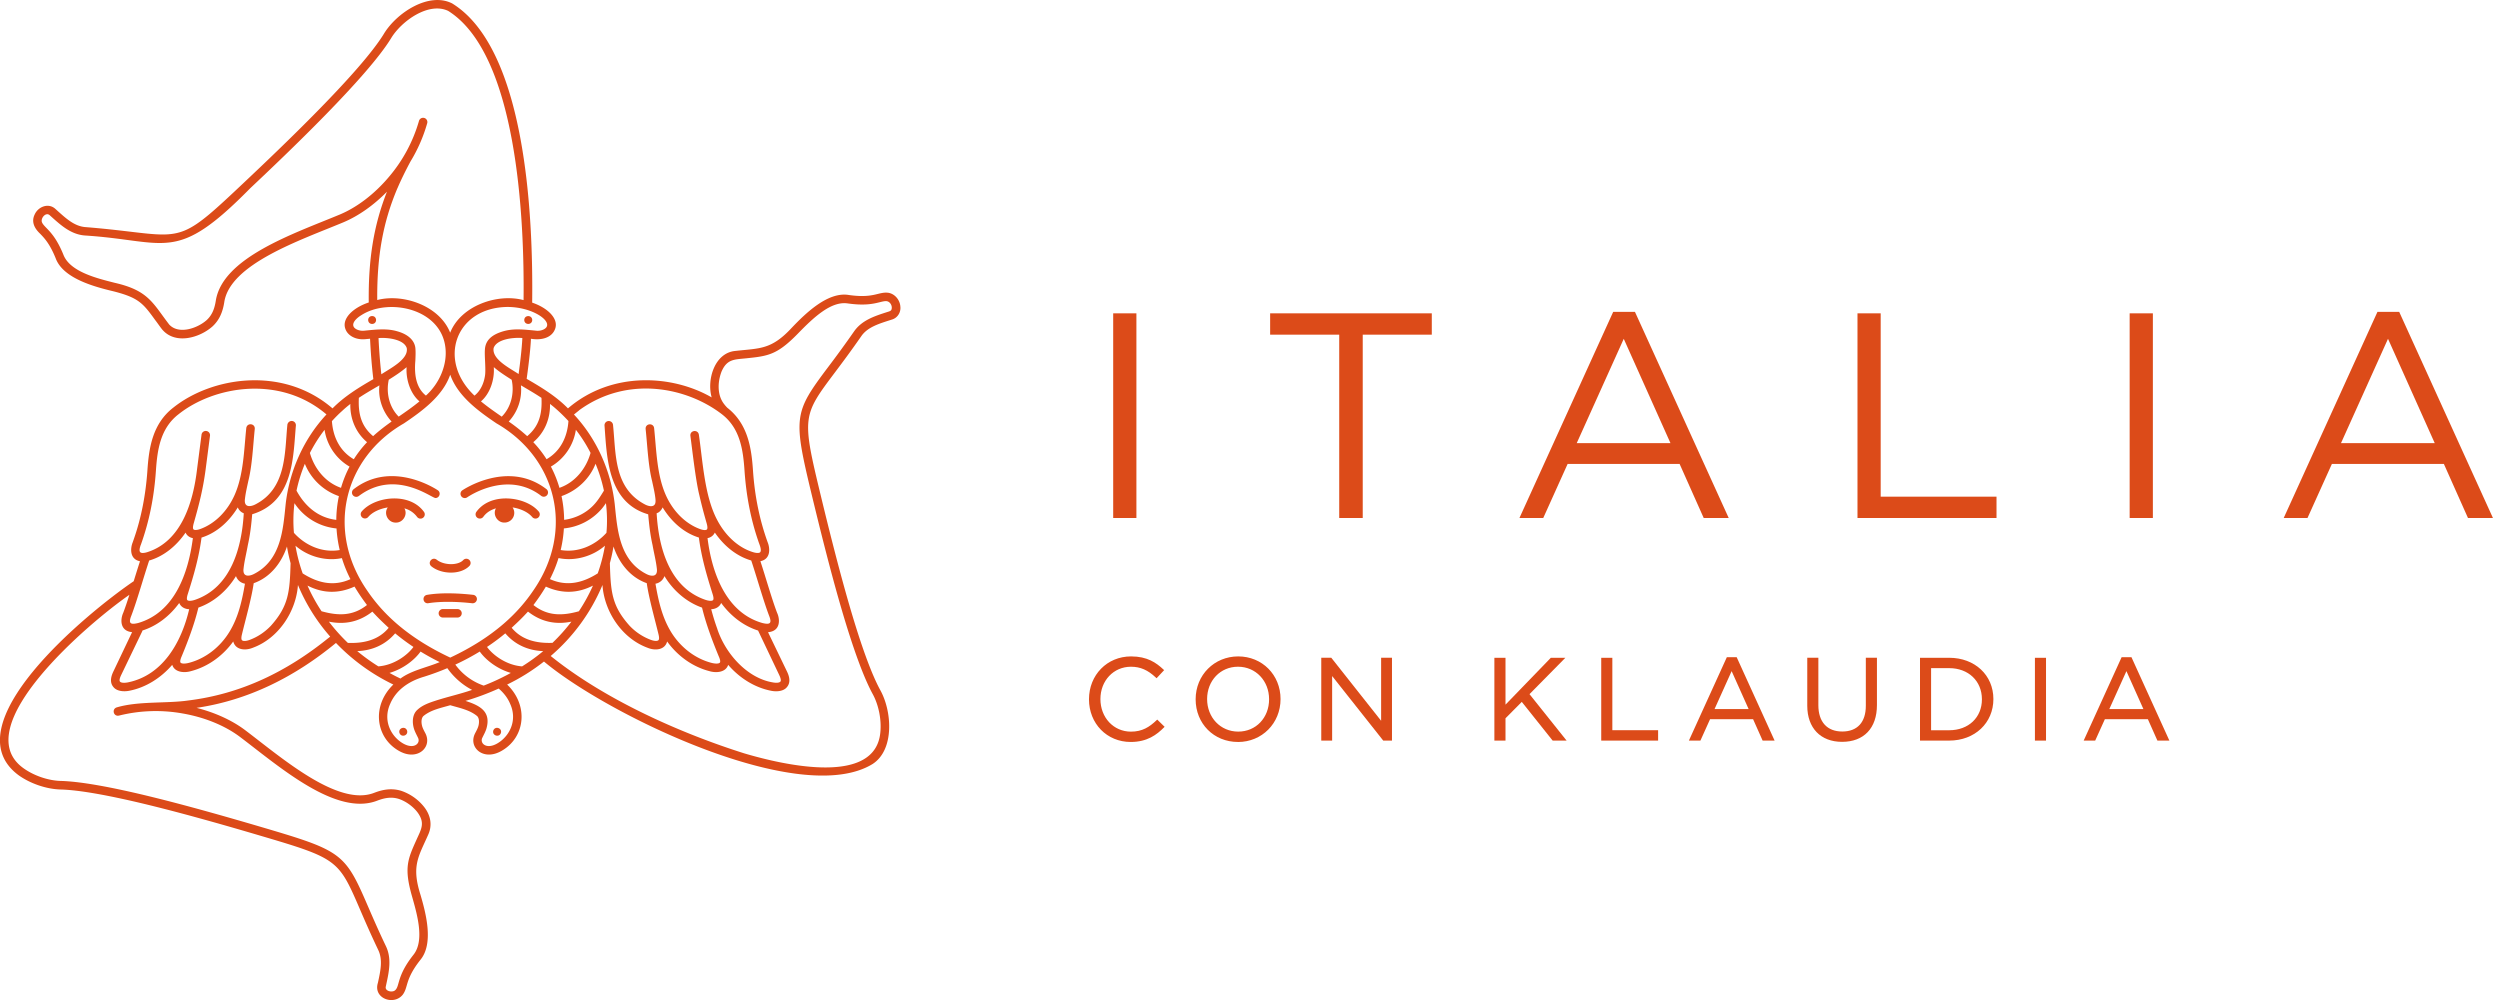 <svg xmlns="http://www.w3.org/2000/svg" width="160" height="64" viewBox="0 0  160 64" fill="none"><g fill="#DC4B19" clip-path="url(#logo)"><path d="M72.73 20.054v13.099h-1.486V20.054h1.487ZM87.214 33.153H85.71V21.42h-4.421v-1.367h10.346v1.367h-4.42v11.732ZM110.636 33.153h-1.598l-1.543-3.461h-7.167l-1.56 3.46h-1.524l6-13.192h1.393l6.001 13.193h-.002Zm-6.715-11.47-3.011 6.679h6.001l-2.992-6.68h.002ZM118.877 20.054h1.487v11.733h7.413v1.366h-8.898V20.054h-.002ZM137.784 20.054v13.099h-1.486V20.054h1.486ZM159.549 33.153h-1.598l-1.543-3.461h-7.167l-1.561 3.46h-1.523l6-13.192h1.392l6 13.193Zm-6.717-11.47-3.009 6.679h6.001l-2.992-6.68ZM72.365 47.426c-1.503 0-2.61-1.176-2.61-2.671 0-1.495 1.1-2.685 2.632-2.685.945 0 1.51.333 2.031.82l-.402.429c-.438-.414-.928-.71-1.635-.71-1.152 0-2.015.926-2.015 2.13 0 1.205.87 2.146 2.015 2.146.713 0 1.182-.273 1.68-.748l.386.378c-.542.547-1.137.91-2.082.91Z"/><path d="M72.365 47.486c-1.522 0-2.67-1.174-2.67-2.73 0-1.558 1.158-2.746 2.693-2.746 1.037 0 1.608.403 2.072.838l.045.04-.485.52-.045-.043c-.515-.486-.99-.694-1.594-.694-1.114 0-1.954.89-1.954 2.07 0 1.18.839 2.084 1.954 2.084.723 0 1.178-.292 1.639-.73l.043-.042.472.462-.043.043c-.455.459-1.064.928-2.127.928Zm.023-5.356c-1.467 0-2.57 1.129-2.57 2.624s1.095 2.608 2.547 2.608c.801 0 1.384-.245 1.996-.849l-.3-.293c-.467.436-.94.724-1.68.724-1.165 0-2.077-.97-2.077-2.206s.893-2.192 2.077-2.192c.772 0 1.276.357 1.632.684l.318-.34c-.437-.401-.983-.763-1.944-.763v.003ZM79.23 47.426c-1.582 0-2.647-1.235-2.647-2.671 0-1.436 1.079-2.685 2.663-2.685 1.585 0 2.647 1.234 2.647 2.67 0 1.437-1.078 2.686-2.663 2.686Zm0-4.817c-1.19 0-2.037.948-2.037 2.13s.862 2.146 2.052 2.146 2.037-.948 2.037-2.13-.861-2.146-2.052-2.146Z"/><path d="M79.23 47.486c-1.544 0-2.709-1.174-2.709-2.73 0-1.558 1.197-2.746 2.724-2.746 1.527 0 2.71 1.174 2.71 2.73 0 1.558-1.198 2.748-2.724 2.748v-.002Zm.017-5.356c-1.483 0-2.601 1.129-2.601 2.624s1.112 2.608 2.586 2.608c1.475 0 2.6-1.152 2.6-2.624 0-1.473-1.111-2.61-2.585-2.61v.002Zm0 4.815c-1.205 0-2.114-.949-2.114-2.206 0-1.256.903-2.191 2.098-2.191 1.195 0 2.114.949 2.114 2.206 0 1.257-.903 2.191-2.098 2.191Zm-.016-4.275c-1.127 0-1.976.889-1.976 2.07 0 1.18.856 2.083 1.992 2.083 1.136 0 1.975-.889 1.975-2.07 0-1.18-.855-2.083-1.991-2.083ZM88.453 42.159h.572v5.178h-.467l-3.362-4.245v4.245h-.572v-5.178h.55l3.28 4.15v-4.15h-.001Z"/><path d="M89.087 47.398h-.56l-.019-.024-3.251-4.107v4.13h-.696v-5.3h.641l.02.024 3.17 4.01v-4.034h.695v5.3Zm-.499-.123h.377V42.22h-.45v4.266l-3.372-4.266h-.46v5.056h.45v-4.36l3.454 4.36h.001ZM100.136 47.337h-.735l-2-2.508-1.11 1.118v1.39h-.587v-5.178h.587v3.091l2.99-3.091h.758l-2.23 2.263 2.327 2.913v.002Z"/><path d="M100.264 47.398h-.894l-.019-.024-1.957-2.454-1.042 1.05v1.428h-.712v-5.3h.712v3l2.902-3h.93l-2.296 2.327 2.373 2.971.003.002Zm-.833-.123h.579l-2.283-2.858 2.167-2.198h-.586l-3.078 3.182V42.22h-.464v5.056h.465v-1.353l.017-.018 1.157-1.166 2.024 2.539.002-.002ZM102.539 42.159h.587v4.637h2.93v.54h-3.518v-5.179l.001.002Z"/><path d="M106.119 47.398h-3.64v-5.3h.711v4.636h2.929v.664Zm-3.518-.123h3.396v-.417h-2.93v-4.637h-.464v5.056l-.002-.002ZM113.48 47.337h-.632l-.61-1.368h-2.833l-.618 1.368h-.603l2.373-5.214h.55l2.373 5.214Zm-2.655-4.534-1.191 2.641h2.373l-1.182-2.64Z"/><path d="M113.575 47.398h-.767l-.61-1.369h-2.754l-.617 1.368h-.737l2.428-5.337h.63l.016.037 2.411 5.302v-.002Zm-.686-.123h.496l-2.316-5.092h-.471l-2.317 5.092h.468l.617-1.368h2.914l.609 1.368Zm-.786-1.77h-2.563l1.285-2.852 1.278 2.851Zm-2.373-.123h2.183l-1.088-2.43-1.095 2.43ZM120.062 45.125c0 1.509-.871 2.293-2.171 2.293-1.3 0-2.163-.784-2.163-2.249v-3.01h.587v2.974c0 1.117.595 1.745 1.592 1.745.997 0 1.568-.577 1.568-1.709v-3.01h.587v2.966Z"/><path d="M117.891 47.478c-1.372 0-2.226-.885-2.226-2.309v-3.072h.71v3.034c0 1.072.558 1.686 1.53 1.686s1.508-.6 1.508-1.648v-3.072h.711v3.028c0 1.474-.834 2.353-2.233 2.353Zm-2.103-5.259v2.949c0 1.37.785 2.187 2.103 2.187s2.111-.814 2.111-2.231v-2.906h-.465v2.948c0 1.126-.593 1.77-1.63 1.77s-1.653-.676-1.653-1.808v-2.912h-.465l-.001.003ZM124.749 47.337h-1.808v-5.178h1.808c1.637 0 2.766 1.117 2.766 2.582 0 1.464-1.131 2.596-2.766 2.596Zm0-4.639h-1.219v4.098h1.219c1.316 0 2.157-.887 2.157-2.041s-.84-2.057-2.157-2.057Z"/><path d="M124.748 47.398h-1.868v-5.3h1.868c1.639 0 2.829 1.11 2.829 2.641 0 1.532-1.19 2.659-2.829 2.659Zm-1.745-.123h1.745c1.569 0 2.706-1.066 2.706-2.536s-1.137-2.52-2.706-2.52h-1.745v5.056Zm1.745-.417h-1.281v-4.22h1.281c1.307 0 2.218.872 2.218 2.117 0 1.246-.913 2.103-2.218 2.103Zm-1.158-.122h1.158c1.234 0 2.095-.814 2.095-1.98 0-1.167-.861-1.995-2.095-1.995h-1.158v3.975ZM130.885 42.159v5.178h-.588v-5.178h.588Z"/><path d="M130.945 47.398h-.71v-5.3h.71v5.3Zm-.587-.123h.464V42.22h-.464v5.056ZM138.746 47.337h-.632l-.61-1.368h-2.833l-.618 1.368h-.603l2.373-5.214h.55l2.373 5.214Zm-2.655-4.534-1.19 2.641h2.372l-1.182-2.64Z"/><path d="M138.841 47.398h-.767l-.61-1.369h-2.753l-.618 1.368h-.737l2.428-5.337h.631l.015.037 2.411 5.302v-.002Zm-.687-.123h.496l-2.317-5.092h-.472l-2.317 5.092h.468l.617-1.368h2.914l.609 1.368h.002Zm-.785-1.77h-2.563l1.286-2.852 1.278 2.851h-.001Zm-2.373-.123h2.183l-1.088-2.43-1.096 2.43h.001ZM57.62 19.581c-.048-.425-.383-.8-.8-.847-.217-.024-.423.025-.624.074-.363.091-.863.215-1.868.072-1.332-.229-2.759 1.158-3.654 2.096-1.316 1.422-2.05 1.306-3.613 1.484-1.322.12-1.838 1.83-1.514 2.974-2.491-1.44-6.386-1.71-9.197.703-.77-.787-1.72-1.358-2.644-1.892.066-.466.238-1.73.275-2.564.667.111 1.343-.054 1.55-.643.229-.64-.472-1.333-1.472-1.67.07-5.579-.407-16.256-5.126-19.152-1.499-.752-3.557.614-4.36 1.942-1.5 2.458-6.656 7.354-8.93 9.501-3.798 3.585-3.864 3.579-7.358 3.163-.735-.086-1.651-.195-2.813-.287-.697-.054-1.217-.525-1.823-1.071l-.094-.084c-.44-.418-1.103-.158-1.328.331-.247.49-.016.91.342 1.248.26.268.617.636.995 1.574.468 1.261 2.387 1.798 3.652 2.1 1.676.418 1.942.785 2.733 1.874.08.096.393.555.485.64.833.9 2.34.477 3.168-.258.445-.414.652-.925.751-1.546.365-2.45 4.866-3.966 7.612-5.11.975-.408 1.947-1.095 2.8-1.963-.842 2.14-1.198 4.3-1.165 7.088-1.003.331-1.73 1.028-1.5 1.68.146.446.666.722 1.261.671l.322-.03c.05.989.11 1.733.211 2.586-.916.528-1.854 1.098-2.612 1.872-3.204-2.758-7.752-1.998-10.187-.052-1.35 1.04-1.565 2.618-1.66 4.015-.108 1.563-.393 3.028-.853 4.353l-.086.25c-.147.35-.228 1.078.463 1.218-.138.422-.272.853-.402 1.277C5.568 39.231-3.191 46.42 1.212 49.63c.752.53 1.773.875 2.668.898 1.174.03 3.076.365 5.656.995 2.492.61 5.235 1.403 7.081 1.948 5.021 1.48 5.048 1.542 6.44 4.772.29.672.652 1.51 1.148 2.551.302.629.153 1.313-.02 2.111-.315.993 1.022 1.476 1.595.75.13-.174.19-.374.247-.572.104-.359.244-.85.873-1.646.865-1.035.372-2.953.003-4.196-.579-1.845-.113-2.42.517-3.856.252-.582.147-1.219-.297-1.766a3.161 3.161 0 0 0-1.447-1.007c-.584-.177-1.133-.1-1.721.126-2.315.91-5.886-2.21-8.257-4.002-.844-.637-1.932-1.132-3.118-1.433 3.311-.488 6.283-1.978 8.922-4.155a12.74 12.74 0 0 0 3.672 2.663c-1.382 1.333-1.16 3.352.322 4.224.31.184.593.257.84.257.304 0 .55-.11.714-.258.298-.27.378-.68.19-1.073-.093-.184-.208-.374-.244-.58-.034-.179-.035-.413.099-.551.48-.399 1.13-.523 1.721-.696.59.175 1.241.297 1.722.696.134.138.132.372.099.552-.037.205-.154.397-.245.579-.188.395-.108.803.19 1.073.165.149.41.258.713.258.248 0 .532-.073.841-.257 1.481-.87 1.704-2.893.321-4.224a12.88 12.88 0 0 0 2.357-1.473c4.049 3.4 16.406 9.4 21.036 6.556 1.404-.913 1.243-3.37.488-4.726-.56-1.025-1.22-2.831-1.96-5.369-.715-2.453-1.397-5.211-1.846-7.073-1.223-5.065-1.181-5.118.927-7.922.441-.588.993-1.323 1.656-2.277.405-.602 1.17-.819 1.964-1.074.386-.11.598-.5.54-.865v-.007Zm-20.55 6.672c3.11-2.262 6.913-1.452 9.13.257 1.172.903 1.358 2.285 1.45 3.621.11 1.611.406 3.123.88 4.493.048.17.242.56.124.716-.06.065-.228.066-.434.006-.952-.282-1.809-1.058-2.35-2.125-.785-1.526-.892-3.686-1.142-5.4-.056-.356-.58-.287-.543.07.134 1.009.337 2.843.57 3.788.136.59.271 1.117.468 1.8.063.225.068.363.014.41-.064.056-.236.043-.436-.03-.923-.336-1.72-1.125-2.184-2.161-.584-1.306-.603-2.865-.753-4.298-.041-.35-.566-.312-.544.051.115 1.08.161 2.33.418 3.353.08.376.17.745.209 1.113.033.287-.037.377-.094.422-.17.132-.47 0-.559-.046-2.027-1.05-1.866-3.253-2.06-5.094a.275.275 0 0 0-.291-.253.271.271 0 0 0-.254.29c.152 1.969.175 4.92 2.795 5.68.058.65.125 1.284.281 1.978.086.489.215.993.27 1.473.088.607-.385.514-.653.377-1.763-.893-1.873-2.88-2.039-4.48-.242-2.126-1.153-4.177-2.61-5.735l.337-.271v-.005Zm8.94 15.774c.089.21.106.34.053.389-.075.068-.28.071-.525.008-1.054-.273-2.005-1.006-2.61-2.01-.555-.926-.793-1.972-.978-3.057a.741.741 0 0 0 .575-.487c.576.953 1.432 1.674 2.406 2.017.252 1.05.67 2.153 1.078 3.142l.002-.002Zm-3.87-1.449c.075.297.03.373-.011.403-.08.06-.268.048-.491-.036a3.613 3.613 0 0 1-1.344-.897c-1.144-1.279-1.21-2.179-1.262-4.005.094-.352.174-.708.231-1.068.316.953 1 1.95 2.129 2.348.137.962.521 2.317.748 3.255Zm-8.726 2.071c-1.014-.078-1.873-.728-2.245-1.245.458-.305.848-.602 1.17-.87.625.73 1.46 1.1 2.427 1.138-.425.354-.876.679-1.352.977Zm-4.598-.562c-2.837-1.331-4.38-2.902-5.32-4.297-2.665-3.847-1.483-8.484 2.35-10.69 1.162-.784 2.49-1.745 2.968-3.12.48 1.375 1.807 2.336 2.968 3.12 3.832 2.206 5.016 6.84 2.352 10.69-.935 1.387-2.481 2.964-5.318 4.297Zm-5.954-.415c.967-.038 1.801-.408 2.428-1.138.322.268.712.565 1.17.87-.372.517-1.232 1.167-2.245 1.244a12.422 12.422 0 0 1-1.353-.978v.002Zm-2.282-2.55a11.153 11.153 0 0 1-.901-1.645c.99.507 1.988.529 3.01.064.26.431.466.738.797 1.18-.899.712-1.84.697-2.906.399v.002Zm-12.178.29c.375-.987.775-2.43 1.145-3.539.907-.26 1.723-.903 2.33-1.787.076.186.261.32.467.354-.296 2.273-1.174 4.756-3.507 5.434-.481.115-.633.038-.435-.464v.002Zm6.816-6.938a.668.668 0 0 0 .383.377c-.126 2.163-.796 4.736-3.116 5.536-.224.076-.414.087-.487.027-.056-.046-.048-.181.022-.4.382-1.203.709-2.327.878-3.609.95-.294 1.753-1.005 2.32-1.931Zm-6.122 7.944.025-.067c.907-.288 1.731-.91 2.35-1.76.1.248.353.392.637.399-.495 2.11-1.678 4.218-3.91 4.68-.25.05-.449.033-.517-.045-.056-.063-.03-.208.083-.441l1.332-2.766Zm2.522 1.61c.41-.988.828-2.09 1.079-3.141.973-.343 1.828-1.065 2.406-2.017.088.257.308.44.574.487-.185 1.085-.421 2.133-.978 3.056-.604 1.005-1.555 1.738-2.61 2.01-.246.064-.45.061-.525-.007-.051-.048-.034-.178.053-.389l.001.002Zm3.871-1.448c.228-.944.61-2.288.748-3.255 1.13-.398 1.813-1.395 2.129-2.349.057.36.138.716.231 1.068-.051 1.825-.12 2.73-1.262 4.007-.39.407-.843.708-1.344.897-.221.084-.41.097-.49.036-.04-.03-.087-.106-.012-.403v-.001Zm5.284-13.073c.14.976.74 1.863 1.599 2.355-.23.434-.41.89-.547 1.36-1.005-.35-1.707-1.232-1.991-2.233.268-.522.58-1.019.94-1.482Zm.765 6.314c.027.462.095.924.204 1.382-1.103.19-2.196-.285-2.93-1.101a9.085 9.085 0 0 1 .034-1.898 3.643 3.643 0 0 0 2.692 1.617Zm-2.627 1.106c.795.69 1.94 1.01 2.97.792.14.459.323.908.548 1.347-1.094.494-2.107.235-3.058-.368a10.417 10.417 0 0 1-.46-1.77Zm.6-5.243a3.623 3.623 0 0 0 2.178 2.068 7.677 7.677 0 0 0-.166 1.52c-1.158-.135-2.004-.871-2.546-1.87a9.673 9.673 0 0 1 .534-1.718Zm5.37-5.382c.392-.244.782-.5 1.141-.802-.052.817.257 1.71.824 2.188-.425.35-.881.668-1.33.976-.612-.61-.818-1.536-.634-2.363v.002Zm6.722-.807c.35.306.749.558 1.143.807.183.826-.024 1.754-.635 2.364-.448-.31-.903-.626-1.33-.978.569-.48.88-1.374.822-2.193Zm5.251 4.01c.36.462.674.96.942 1.482-.284 1.003-.986 1.886-1.992 2.235a7.26 7.26 0 0 0-.547-1.36 3.287 3.287 0 0 0 1.599-2.357h-.002Zm1.403 9.19c-.951.603-1.968.863-3.06.368.224-.44.408-.889.548-1.347 1.031.219 2.177-.102 2.971-.792a10.416 10.416 0 0 1-.46 1.77v.001Zm.252-4.13c.099-.115.186-.239.271-.363.077.629.09 1.265.033 1.898-.733.816-1.828 1.29-2.929 1.102.109-.459.177-.92.204-1.383a3.652 3.652 0 0 0 2.42-1.253Zm-.417-.351c-.493.579-1.23.964-1.988 1.056a7.677 7.677 0 0 0-.166-1.52c.98-.338 1.803-1.104 2.177-2.07.231.555.411 1.13.536 1.721-.179.292-.348.568-.559.813Zm-2.733 8.928c-.994.04-1.962-.173-2.612-.965.466-.432.682-.641 1.044-1.035.855.667 1.777.847 2.78.643-.366.48-.77.933-1.212 1.357Zm1.687-2.02c-1.066.298-2.008.312-2.906-.399.33-.444.536-.75.796-1.18 1.023.463 2.022.44 3.013-.064-.252.57-.555 1.119-.902 1.644l-.001-.002Zm5.137-6.355a.746.746 0 0 0 .225-.295c.565.927 1.37 1.638 2.32 1.931.163 1.267.506 2.435.877 3.61.07.22.077.353.023.4-.072.061-.263.05-.487-.026-2.321-.8-2.99-3.373-3.116-5.536.054-.025.11-.046.158-.082v-.002Zm3.729 7.492a13.573 13.573 0 0 1-.394-1.27c.282-.007.537-.152.636-.4.623.855 1.452 1.478 2.363 1.766l1.344 2.827c.111.234.14.378.083.442-.069.077-.267.095-.517.044-1.61-.282-2.992-1.825-3.517-3.407l.002-.002Zm2.877-.387c-2.276-.65-3.219-3.115-3.507-5.434a.615.615 0 0 0 .467-.354c.606.884 1.423 1.527 2.33 1.787.37 1.108.77 2.552 1.145 3.54.198.5.046.578-.435.461ZM36.38 26.95c-.07 1.007-.5 1.92-1.4 2.44a7.026 7.026 0 0 0-.85-1.091c.725-.607 1.095-1.505 1.071-2.448.425.33.816.703 1.18 1.097v.002Zm-1.726-1.489c.053 1.022-.148 1.812-.913 2.453a11.658 11.658 0 0 0-1.182-.936 2.973 2.973 0 0 0 .78-2.317c.44.26.884.514 1.315.802v-.002Zm-1.463-1.523c-.56-.375-1.718-.941-1.599-1.66.184-.562 1.22-.695 1.838-.645-.03.689-.16 1.733-.239 2.305Zm1.816-3.071c-.045.18-.378.349-.742.292-.82-.08-1.414-.138-2.038.038-.708.203-1.152.549-1.192 1.16-.036.42.067 1.249.007 1.67-.078.555-.324 1.018-.675 1.293-2.405-2.271-1.213-5.63 2.106-5.675.755 0 1.48.2 2 .51.395.237.599.51.534.713v-.001ZM25.44 12.04c.198-.468.509-1.106.83-1.703a9.877 9.877 0 0 0 1.072-2.453.272.272 0 0 0-.19-.335.274.274 0 0 0-.337.189 9.614 9.614 0 0 1-1.927 3.587c-.914 1.085-2.028 1.939-3.138 2.404-2.922 1.217-7.514 2.748-7.94 5.526-.08.498-.228.9-.579 1.228-.603.536-1.79.94-2.398.292-1.054-1.367-1.322-2.182-3.487-2.674-1.106-.281-2.84-.695-3.278-1.774-.418-1.038-.818-1.45-1.11-1.75-.118-.123-.22-.23-.266-.337-.12-.256.237-.695.49-.465.652.585 1.314 1.223 2.243 1.296 5.319.338 5.807 1.832 10.59-3.023 2.303-2.17 7.51-7.124 9.02-9.61.663-1.092 2.398-2.336 3.649-1.74 4.395 2.755 4.885 13.193 4.824 18.509-1.676-.448-4.014.358-4.697 2.085-.68-1.72-3-2.522-4.668-2.091-.02-2.816.367-4.974 1.296-7.164l.001.003Zm-2.08 9.119c-.366.055-.698-.114-.742-.292-.066-.202.138-.475.534-.713 1.726-1.092 5.061-.419 5.353 2.082.132 1.07-.348 2.268-1.246 3.082-.64-.51-.753-1.358-.677-2.225.015-.31.021-.546.008-.736a.98.98 0 0 0-.073-.346c-.156-.376-.547-.663-1.115-.814-.635-.186-1.344-.106-2.04-.038h-.002Zm.866.478c.601-.051 1.632.088 1.806.64.128.723-1.075 1.307-1.626 1.678a36.533 36.533 0 0 1-.18-2.318Zm-.118 3.129.175-.105c-.094.84.206 1.698.779 2.317-.409.289-.81.595-1.182.936-.765-.642-.964-1.431-.913-2.453.372-.248.758-.473 1.14-.697v.002Zm-2.22 1.542c.168-.161.348-.31.533-.455-.022.943.348 1.84 1.071 2.447-.322.34-.605.705-.849 1.092-.901-.522-1.33-1.433-1.4-2.44.205-.225.417-.442.646-.645v.001ZM9.01 34.876c.53-1.47.85-3.027.968-4.743.091-1.338.278-2.718 1.449-3.621 2.269-1.808 6.487-2.533 9.468.012-1.459 1.563-2.37 3.612-2.612 5.736-.166 1.6-.278 3.588-2.04 4.48-.264.134-.741.233-.652-.377.054-.479.184-.984.27-1.474.156-.693.223-1.327.28-1.977 2.659-.808 2.619-3.665 2.796-5.68a.272.272 0 0 0-.254-.29.281.281 0 0 0-.292.252c-.177 1.819-.052 4.072-2.06 5.094-.27.137-.742.232-.652-.376.041-.367.13-.736.21-1.114.256-1.02.305-2.277.417-3.352.022-.358-.498-.404-.544-.05-.15 1.434-.17 2.99-.753 4.297-.465 1.036-1.26 1.825-2.184 2.161-.2.073-.37.086-.436.03-.056-.047-.051-.185.014-.409.354-1.249.584-2.147.755-3.412l.282-2.175a.272.272 0 0 0-.236-.305.273.273 0 0 0-.306.235l-.282 2.174c-.251 2.164-1.009 4.668-3.21 5.352-.548.156-.527-.098-.398-.47l.002.002Zm11.996 5.967c-2.674 2.16-5.6 3.574-8.959 3.988-1.367.2-3.183.03-4.569.44-.34.098-.223.606.137.527a9.736 9.736 0 0 1 4.086-.134c1.403.245 2.703.778 3.663 1.502 2.523 1.907 6.146 5.099 8.782 4.075.474-.18.9-.254 1.36-.116.453.146.898.468 1.185.827.54.705.274 1.103-.026 1.771-.579 1.285-.818 1.819-.29 3.663.308 1.095.815 2.793.094 3.71-.696.88-.853 1.431-.968 1.833-.074.27-.152.522-.434.523-.168.015-.436-.091-.375-.315l.027-.129c.177-.814.36-1.658-.02-2.453-.492-1.03-.851-1.863-1.154-2.562-1.465-3.399-1.655-3.54-6.775-5.05-1.85-.545-4.601-1.34-7.106-1.953-2.618-.64-4.56-.979-5.773-1.01-.791-.021-1.697-.326-2.364-.797-3.745-2.63 4.22-9.365 6.754-11.115-.134.423-.267.817-.393 1.15-.196.427-.222 1.165.566 1.24l-1.185 2.49c-.088.184-.324.67 0 1.034.219.265.675.3 1.037.22 1.018-.205 1.979-.797 2.717-1.653.152.48.752.535 1.205.402 1.06-.275 2.024-.959 2.7-1.898.143.549.768.604 1.255.403 1.65-.606 2.768-2.328 2.886-4.017a11.913 11.913 0 0 0 2.063 3.304l-.123.1h-.003Zm.045-1.057c1.003.203 1.926.024 2.78-.642.363.393.58.604 1.044 1.036-.65.792-1.618 1.006-2.612.965a11.762 11.762 0 0 1-1.212-1.357v-.002Zm4.202 3.455c-.11-.055-.217-.116-.325-.174.903-.264 1.626-.857 1.988-1.367.37.227.777.454 1.225.675-.79.336-1.83.536-2.511 1.053-.126-.061-.252-.122-.377-.187Zm1.468 2.179c-.346.302-.35.832-.221 1.238.065.197.167.38.256.565.069.144.04.3-.078.406-.153.14-.472.195-.905-.062-.76-.454-1.282-1.465-.799-2.525.38-.893 1.203-1.452 2.172-1.734a16.436 16.436 0 0 0 1.483-.546c.264.376.78.974 1.586 1.392-.764.263-1.536.433-2.299.677-.413.134-.87.286-1.193.589h-.002Zm5.927-.378c.484 1.06-.036 2.07-.799 2.525-.434.259-.751.202-.904.062a.337.337 0 0 1-.079-.406c.09-.187.192-.368.257-.565.332-1.11-.399-1.505-1.335-1.801.72-.207 1.495-.503 2.128-.79.324.277.578.604.732.975Zm-.287-1.798a13.54 13.54 0 0 1-1.405.635 3.778 3.778 0 0 1-1.816-1.344c.584-.27 1.104-.554 1.565-.836.36.51 1.085 1.104 1.988 1.368-.11.058-.218.122-.332.177Zm24.69-23.428c-.025.09-.18.126-.268.154-.797.256-1.624.52-2.125 1.244a70.181 70.181 0 0 1-1.653 2.273c-2.227 2.961-2.256 3.196-1.01 8.362.452 1.866 1.133 4.633 1.853 7.096.753 2.576 1.428 4.418 2.007 5.478.378.692.565 1.627.488 2.436-.298 3.42-6.042 2.148-8.718 1.354-3.917-1.238-8.821-3.361-12.38-6.229a12.124 12.124 0 0 0 3.313-4.545c.114 1.689 1.235 3.412 2.885 4.018.485.202 1.112.146 1.254-.403.678.94 1.64 1.624 2.701 1.898.453.134 1.053.078 1.205-.401.738.854 1.699 1.447 2.717 1.652.36.082.818.047 1.035-.218.323-.364.088-.852 0-1.034l-1.201-2.49c.8-.065.782-.806.58-1.241-.344-.903-.727-2.265-1.068-3.303.686-.14.612-.858.462-1.217-.513-1.426-.825-2.934-.938-4.604-.096-1.39-.31-2.958-1.642-3.999a2.312 2.312 0 0 1-.213-.246c-.446-.579-.404-1.412-.163-2.053.346-.822.823-.787 1.556-.863 1.408-.145 1.992-.205 3.334-1.581.482-.495 1.042-1.055 1.61-1.441.587-.401 1.102-.563 1.573-.495 1.114.159 1.672.02 2.079-.081.164-.04.306-.076.426-.062.24.038.38.327.303.541h-.001Zm-27.53 11.942a.27.27 0 0 1 .069-.378c.029-.02 2.921-1.982 5.391-.068a.273.273 0 0 1-.335.43c-2.152-1.668-4.64.013-4.743.086a.277.277 0 0 1-.382-.068v-.002Zm-6.554-.017a.273.273 0 0 1-.383-.048.272.272 0 0 1 .048-.383c2.471-1.916 5.362.05 5.391.069.219.149.105.498-.156.495-.299-.035-2.591-1.865-4.898-.133h-.002Zm4.104 1.4a.273.273 0 0 1-.382-.064 1.468 1.468 0 0 0-.807-.541c.23.393-.09.923-.549.91-.493.012-.8-.574-.515-.97-.524.082-1 .309-1.257.617a.273.273 0 0 1-.42-.348c.447-.536 1.335-.874 2.208-.843.774.029 1.409.334 1.785.859a.271.271 0 0 1-.063.38Zm.88 2.68c.455.368 1.357.382 1.695.025a.274.274 0 0 1 .386-.013.27.27 0 0 1 .013.384c-.572.592-1.807.546-2.44.026-.273-.235.06-.641.346-.42v-.002Zm2.57 2.547a.275.275 0 0 1-.302.24c-.792-.09-1.928-.148-2.844.003-.33-.005-.373-.48-.044-.54.965-.164 2.134-.092 2.948-.002.15.016.259.151.243.3l-.002-.001Zm-.97.884c0 .15-.122.271-.272.271h-.934a.272.272 0 0 1-.272-.271c0-.15.122-.272.272-.272h.934c.151 0 .273.122.273.272Zm-5.735-18.519c-.337-.007-.337-.498 0-.506.337.008.337.499 0 .506Zm7.757 26.02c.115-.314.583-.159.484.16-.115.315-.583.16-.484-.16Zm1.98-26.272c.008-.335.501-.335.51 0-.009.335-.502.333-.51 0Zm-7.502 26.272c.099.32-.368.475-.483.16-.1-.319.368-.474.483-.16Zm6.862-13.929c0 .343-.279.62-.623.62-.46.014-.777-.516-.55-.91-.287.084-.591.241-.807.541a.276.276 0 0 1-.381.064.271.271 0 0 1-.064-.38c.378-.525 1.012-.83 1.785-.858.88-.027 1.762.308 2.209.842a.27.27 0 0 1-.035.383.274.274 0 0 1-.385-.035c-.257-.308-.734-.535-1.257-.616.069.1.108.22.108.35Z"/></g><defs><clipPath id="logo"><path fill="#fff" d="M0 0h159.549v64H0z"/></clipPath></defs></svg>